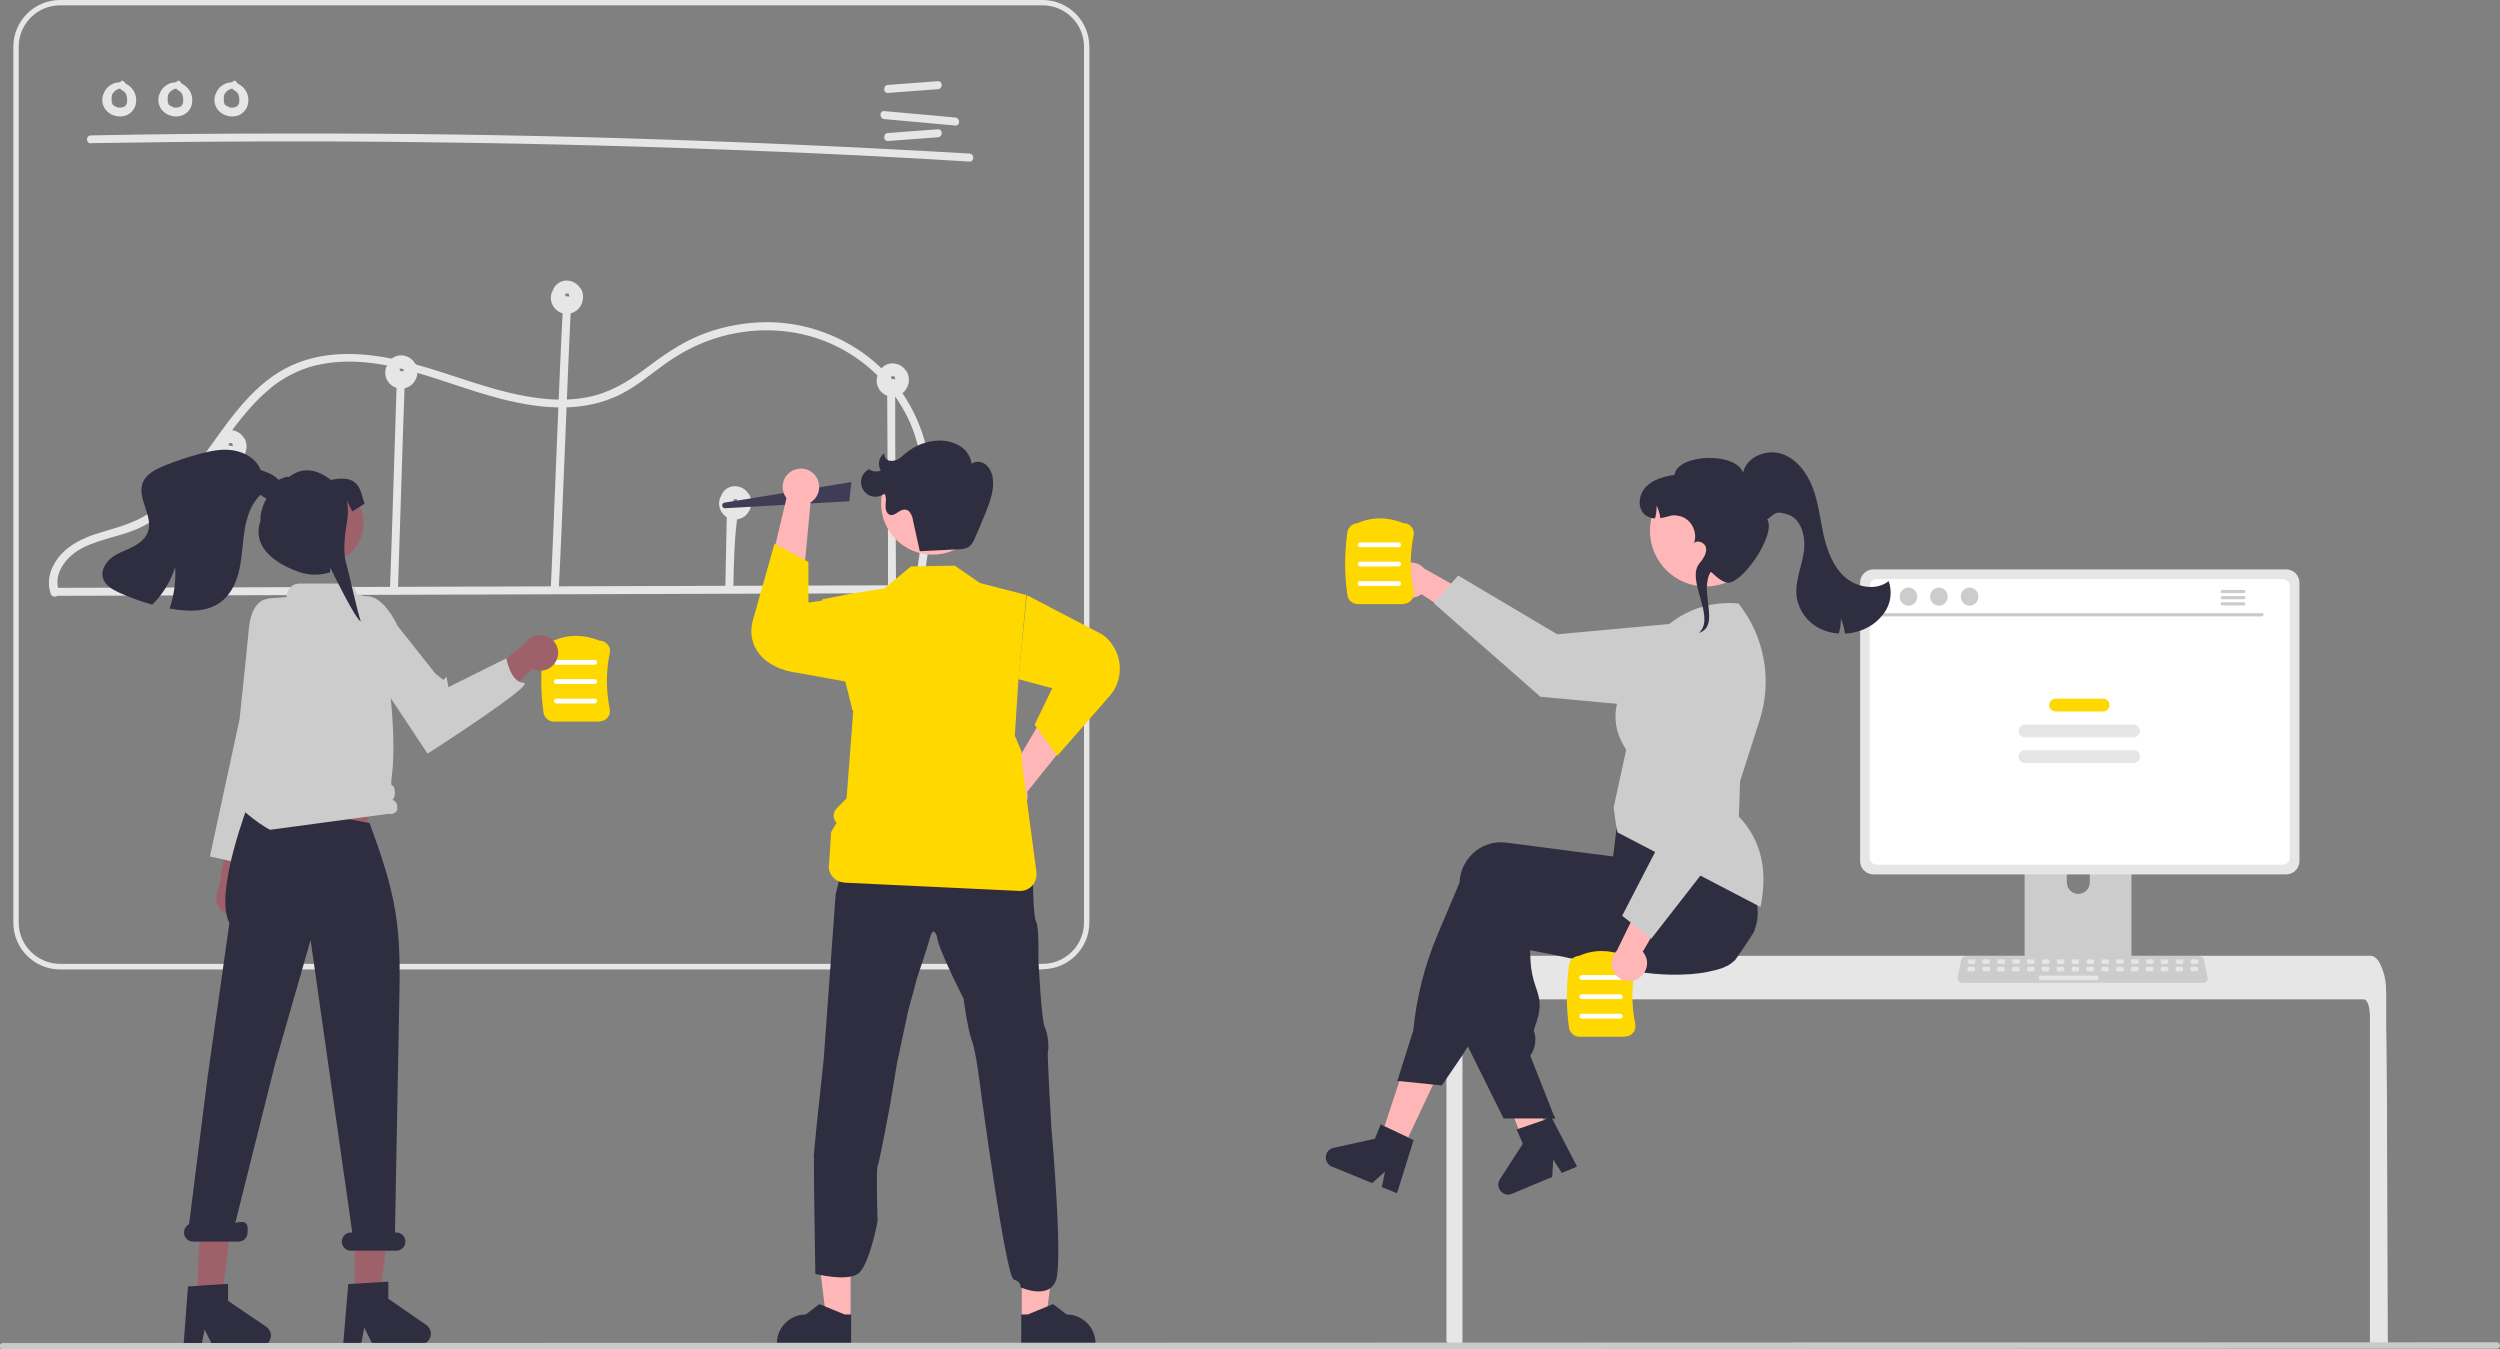 <?xml version="1.0" encoding="UTF-8"?>
<svg xmlns="http://www.w3.org/2000/svg" id="Layer_1" version="1.1" viewBox="0 0 936.1 505.3">
  <rect x="0" y="0" width="936.1" height="505.3" fill="#808080" stroke="none"/>
  <defs>
    <style>
      .st0 {
        fill: #ffd800;
      }

      .st1 {
        fill: #2f2e41;
      }

      .st2 {
        fill: #e6e6e6;
      }

      .st3 {
        fill: #ffb6b6;
      }

      .st4 {
        fill: #3f3d56;
      }

      .st5 {
        fill: #ccc;
      }

      .st6 {
        fill: #9e616a;
      }

      .st7 {
        fill: #fff;
      }

      .st8 {
        fill: #cacaca;
      }
    </style>
  </defs>
  <path class="st2" d="M34,53.6c42.8-.7,85.7-.9,128.5-.3,42.8.5,85.7,1.7,128.5,3.5,24,1,48,2.2,72,3.7,1.9.1,1.9-2.9,0-3-42.8-2.5-85.6-4.4-128.4-5.7-42.8-1.3-85.7-1.9-128.5-1.8-24,0-48.1.2-72.1.7-1.9,0-1.9,3,0,3h0Z"></path>
  <path class="st2" d="M332.5,34.8l18.7-1.4c1.9-.1,1.9-3.1,0-3l-18.7,1.4c-1.9.1-1.9,3.1,0,3Z"></path>
  <path class="st2" d="M332.5,52.8l18.7-1.4c1.9-.1,1.9-3.1,0-3l-18.7,1.4c-1.9.1-1.9,3.1,0,3Z"></path>
  <path class="st2" d="M331.1,44.6l26.6,2.4c1.9.2,1.9-2.8,0-3l-26.6-2.4c-1.9-.2-1.9,2.8,0,3Z"></path>
  <path class="st2" d="M45,30.8c-2.7,0-5.1,1.6-6.1,4-1.2,2.4-.6,5.3,1.4,7.1,1.9,1.6,4.4,2.1,6.7,1.4,2.4-.8,4-3.1,4-5.6.1-2.8-1.6-5.4-4.2-6.5-.8-.2-1.6.3-1.8,1-.2.8.3,1.6,1,1.8.3.1-.2-.1,0,0,.1,0,.2.1.3.2,0,0,.2.1.2.2.3.2-.1-.1,0,0,.2.1.3.3.5.4,0,0,.3.2,0,.1-.1,0,0,0,0,0,0,0,0,.1.1.2.1.2.2.4.3.6,0,0,0,0,0,.1,0,0,.1.1,0,0,0,0,0,0,0,0,0,0,0,.1,0,.2,0,.2.1.4.2.6,0,0,0,.2,0,.3,0,.3,0-.2,0,0,0,.2,0,.4,0,.6,0,0,0,.2,0,.3,0,0,0,0,0,.1,0,.2,0,0,0-.1,0,.2-.1.4-.1.6,0,0,0,.2,0,.3-.1.3,0-.2,0,0,0,.2-.2.4-.3.5,0,0-.2.2,0,.1.2-.1,0,0-.1.1,0,0-.1.1-.2.2,0,0,0,0-.1.1,0,0,.3-.2.1,0-.2.1-.3.2-.5.3,0,0-.3.1-.3.1,0,0,.3-.1,0,0,0,0,0,0-.1,0-.2,0-.4.1-.6.2,0,0,0,0-.1,0-.2,0,.1,0,.2,0-.1,0-.2,0-.3,0-.2,0-.4,0-.6,0,0,0,0,0-.1,0-.1,0-.2,0,0,0,.1,0,.1,0,0,0,0,0,0,0-.1,0-.2,0-.4,0-.6-.2-.1,0-.2,0-.3-.1,0,0,0,0-.1,0,0,0,.3.1.1,0-.2-.1-.4-.2-.6-.3,0,0-.2-.1-.3-.2,0,0,0,0-.1,0,0,0,.2.2.1,0-.2-.1-.3-.3-.5-.4,0,0,0,0,0-.1h0c0-.1,0-.1,0,0,0,0,0,.1,0,0,0,0,0,0,0-.1-.1-.2-.2-.4-.3-.6,0,0,.1.4,0,0,0,0,0-.1,0-.2,0-.1,0-.2,0-.3,0-.1,0-.2,0-.3,0-.2,0,.1,0,.1,0,0,0-.2,0-.2,0-.2,0-.5,0-.7,0-.2,0,.1,0,.1,0,0,0-.1,0-.2,0-.1,0-.2,0-.4,0-.1,0-.3.1-.4,0,0,0-.1,0-.2,0-.2-.1.2,0,0,.1-.2.2-.5.4-.7,0,0,.3-.4.1-.2-.1.2.1-.1.2-.2.2-.2.4-.4.6-.6.1-.1,0,0,0,0,0,0,.1,0,.2-.1.1,0,.2-.1.3-.2.1,0,.3-.1.4-.2.1,0-.1,0-.1,0,0,0,.1,0,.2,0,.1,0,.6-.3.7-.2,0,0-.4,0,0,0,0,0,.1,0,.2,0,.1,0,.3,0,.4,0,.8,0,1.5-.7,1.5-1.5,0-.8-.7-1.5-1.5-1.5h0Z"></path>
  <path class="st2" d="M66,30.8c-2.7,0-5.1,1.6-6.1,4-1.2,2.4-.6,5.3,1.4,7.1,1.9,1.6,4.4,2.1,6.7,1.4,2.4-.8,4-3.1,4-5.6.1-2.8-1.6-5.4-4.2-6.5-.8-.2-1.6.3-1.8,1-.2.8.3,1.6,1,1.8.3.1-.2-.1,0,0,.1,0,.2.1.3.2,0,0,.2.1.2.2.3.2-.1-.1,0,0,.2.1.3.3.5.4,0,0,.3.2,0,.1-.1,0,0,0,0,0,0,0,0,.1.1.2.1.2.2.4.3.6,0,0,0,0,0,.1,0,0,.1.1,0,0,0,0,0,0,0,0,0,0,0,.1,0,.2,0,.2.1.4.2.6,0,0,0,.2,0,.3,0,.3,0-.2,0,0,0,.2,0,.4,0,.6,0,0,0,.2,0,.3,0,0,0,0,0,.1,0,.2,0,0,0-.1,0,.2-.1.4-.1.6,0,0,0,.2,0,.3-.1.3,0-.2,0,0,0,.2-.2.4-.3.5,0,0-.2.2,0,.1.2-.1,0,0-.1.1,0,0-.1.1-.2.2,0,0,0,0-.1.1,0,0,.3-.2.1,0-.2.1-.3.2-.5.3,0,0-.3.1-.3.1,0,0,.3-.1,0,0,0,0,0,0-.1,0-.2,0-.4.1-.6.2,0,0,0,0-.1,0-.2,0,.1,0,.2,0-.1,0-.2,0-.3,0-.2,0-.4,0-.6,0,0,0,0,0-.1,0-.1,0-.2,0,0,0,.1,0,.1,0,0,0,0,0,0,0-.1,0-.2,0-.4,0-.6-.2-.1,0-.2,0-.3-.1,0,0,0,0-.1,0,0,0,.3.1.1,0-.2-.1-.4-.2-.6-.3,0,0-.2-.1-.3-.2,0,0,0,0-.1,0,0,0,.2.2.1,0-.2-.1-.3-.3-.5-.4,0,0,0,0,0-.1h0c0-.1,0-.1,0,0,0,0,0,.1,0,0,0,0,0,0,0-.1-.1-.2-.2-.4-.3-.6,0,0,.1.4,0,0,0,0,0-.1,0-.2,0-.1,0-.2,0-.3,0-.1,0-.2,0-.3,0-.2,0,.1,0,.1,0,0,0-.2,0-.2,0-.2,0-.5,0-.7,0-.2,0,.1,0,.1,0,0,0-.1,0-.2,0-.1,0-.2,0-.4,0-.1,0-.3.1-.4,0,0,0-.1,0-.2,0-.2-.1.2,0,0,.1-.2.2-.5.4-.7,0,0,.3-.4.1-.2-.1.2.1-.1.2-.2.2-.2.4-.4.6-.6.1-.1,0,0,0,0,0,0,.1,0,.2-.1.1,0,.2-.1.3-.2.1,0,.3-.1.4-.2.1,0-.1,0-.1,0,0,0,.1,0,.2,0,.1,0,.6-.3.7-.2,0,0-.4,0,0,0,0,0,.1,0,.2,0,.1,0,.3,0,.4,0,.8,0,1.5-.7,1.5-1.5,0-.8-.7-1.5-1.5-1.5h0Z"></path>
  <path class="st2" d="M87,30.8c-2.7,0-5.1,1.6-6.1,4-1.2,2.4-.6,5.3,1.4,7.1,1.9,1.6,4.4,2.1,6.7,1.4,2.4-.8,4-3.1,4-5.6.1-2.8-1.6-5.4-4.2-6.5-.8-.2-1.6.3-1.8,1-.2.8.3,1.6,1,1.8.3.1-.2-.1,0,0,.1,0,.2.1.3.2,0,0,.2.1.2.2.3.2-.1-.1,0,0,.2.1.3.3.5.4,0,0,.3.2,0,.1-.1,0,0,0,0,0,0,0,0,.1.1.2.1.2.2.4.3.6,0,0,0,0,0,.1,0,0,.1.1,0,0,0,0,0,0,0,0,0,0,0,.1,0,.2,0,.2.1.4.2.6,0,0,0,.2,0,.3,0,.3,0-.2,0,0,0,.2,0,.4,0,.6,0,0,0,.2,0,.3,0,0,0,0,0,.1,0,.2,0,0,0-.1,0,.2-.1.4-.1.6,0,0,0,.2,0,.3-.1.3,0-.2,0,0,0,.2-.2.4-.3.5,0,0-.2.2,0,.1.2-.1,0,0-.1.1,0,0-.1.1-.2.2,0,0,0,0-.1.1,0,0,.3-.2.1,0-.2.1-.3.2-.5.3,0,0-.3.1-.3.1,0,0,.3-.1,0,0,0,0,0,0-.1,0-.2,0-.4.1-.6.2,0,0,0,0-.1,0-.2,0,.1,0,.2,0-.1,0-.2,0-.3,0-.2,0-.4,0-.6,0,0,0,0,0-.1,0-.1,0-.2,0,0,0,.1,0,.1,0,0,0,0,0,0,0-.1,0-.2,0-.4,0-.6-.2-.1,0-.2,0-.3-.1,0,0,0,0-.1,0,0,0,.3.1.1,0-.2-.1-.4-.2-.6-.3,0,0-.2-.1-.3-.2,0,0,0,0-.1,0,0,0,.2.2.1,0-.2-.1-.3-.3-.5-.4,0,0,0,0,0-.1h0c0-.1,0-.1,0,0,0,0,0,.1,0,0,0,0,0,0,0-.1-.1-.2-.2-.4-.3-.6,0,0,.1.4,0,0,0,0,0-.1,0-.2,0-.1,0-.2,0-.3,0-.1,0-.2,0-.3,0-.2,0,.1,0,.1,0,0,0-.2,0-.2,0-.2,0-.5,0-.7,0-.2,0,.1,0,.1,0,0,0-.1,0-.2,0-.1,0-.2,0-.4,0-.1,0-.3.1-.4,0,0,0-.1,0-.2,0-.2-.1.2,0,0,.1-.2.2-.5.4-.7,0,0,.3-.4.1-.2-.1.2.1-.1.2-.2.2-.2.4-.4.6-.6.1-.1,0,0,0,0,0,0,.1,0,.2-.1.1,0,.2-.1.3-.2.1,0,.3-.1.4-.2.1,0-.1,0-.1,0,0,0,.1,0,.2,0,.1,0,.6-.3.7-.2,0,0-.4,0,0,0,0,0,.1,0,.2,0,.1,0,.3,0,.4,0,.8,0,1.5-.7,1.5-1.5,0-.8-.7-1.5-1.5-1.5h0Z"></path>
  <path class="st2" d="M390.4,363H22.5c-9.7,0-17.5-7.9-17.5-17.5V17.5C5,7.9,12.8,0,22.5,0h367.9c9.7,0,17.5,7.9,17.5,17.5v327.9c0,9.7-7.9,17.5-17.5,17.5ZM22.5,2c-8.6,0-15.5,7-15.5,15.5v327.9c0,8.6,7,15.5,15.5,15.5h367.9c8.6,0,15.5-7,15.5-15.5V17.5c0-8.6-7-15.5-15.5-15.5H22.5Z"></path>
  <path class="st2" d="M21.9,223.1l129.4-.4,128.7-.4,72.6-.2c.8,0,1.5-.7,1.4-1.6,0-.8-.7-1.4-1.4-1.4l-129.4.4-128.7.4-72.6.2c-.8,0-1.5.7-1.4,1.6,0,.8.7,1.4,1.4,1.4Z"></path>
  <path class="st2" d="M87.2,220.7l.8-47.2c0-1.9-3-1.9-3,0l-.8,47.2c0,1.9,3,1.9,3,0Z"></path>
  <path class="st2" d="M149,221.2l1.9-59.4.6-17c0-1.9-2.9-1.9-3,0l-1.9,59.4-.6,17c0,1.9,2.9,1.9,3,0Z"></path>
  <path class="st2" d="M210.7,116.7c-1.2,21-3.4,83.1-4.5,104.1-.1,1.9,2.9,1.9,3,0,1.2-21,3.4-83.1,4.5-104.1.1-1.9-2.9-1.9-3,0Z"></path>
  <path class="st2" d="M272,199.7l-.4,20.2c0,1.9,3,1.9,3,0,.4-23.9,1.5-23.1,1.7-29.8,0-1.9-3-1.9-3,0,0,0-.9-14.3-1.3,9.6Z"></path>
  <path class="st2" d="M332.2,146.6l.3,56.7v16.2c.1.8.8,1.5,1.6,1.4.8,0,1.4-.7,1.4-1.4l-.3-56.7v-16.2c-.1-.8-.8-1.5-1.6-1.4-.8,0-1.4.7-1.4,1.4Z"></path>
  <path class="st2" d="M22.1,221.4c-2.5-6.8,3.1-13.4,8.9-16.3,6.9-3.5,14.8-4.3,21.8-7.7,10.4-5.1,17.9-14.2,24.7-23.3,6.9-9.4,13.3-19.5,22.1-27.3,4.6-4.2,10.1-7.4,16.1-9.3,7.5-2.3,15.5-2.5,23.2-1.6,16,1.9,30.9,8.6,46.3,12.8,14.6,4,30.6,6.2,44.9,0,7.3-3.1,13.2-8.4,19.6-12.9,6.2-4.4,13.1-7.8,20.4-9.8,14.4-4,30-2.9,43.4,3.8,12.3,6.1,22,16.4,27.5,29,6.3,15.1,5.5,32.1,3.4,48-.5,4.1-1.2,8.2-1.8,12.3-.3,1.9,2.6,2.7,2.9.8,2.6-16.4,5.1-33.4,1.9-49.9-2.8-14.4-10.7-27.4-22.3-36.4-11.7-9-26.2-13.6-40.9-12.9-7.7.4-15.3,2-22.5,5-7.4,3.1-13.7,7.6-20.1,12.4-6.6,4.9-13.3,9-21.5,10.6-7.9,1.6-16.1,1-24-.5-16.2-3-31.4-10-47.5-13.5-14.9-3.3-31-3.6-44.4,4.8-10.3,6.5-17.5,16.5-24.5,26.3-6.9,9.6-13.9,19.9-24,26.5-6.2,4-13.1,5.5-20,7.7-6.9,2.3-13.5,6.1-16.4,13.2-1.2,2.9-1.3,6.2-.3,9.2.7,1.8,3.6,1,2.9-.8h0Z"></path>
  <polygon class="st2" points="86.2 166.9 86.2 166.9 86.2 166.9 86.2 166.9"></polygon>
  <path class="st2" d="M91.4,164.1c-1.4-2.5-4.5-3.7-7.2-2.7-1.3.5-2.4,1.5-3,2.8,0,.1,0,.3-.1.4,0,.1-.1.2-.2.3-1.5,2.9-.3,6.5,2.7,8,2.2,1.1,4.8.7,6.6-.9,2.2-2,2.8-5.3,1.3-8ZM87.6,166.7c0,0,0,.1,0,0ZM87.2,165.8s0,0,0,0ZM85.6,166.5s0,0,0,0ZM85.9,166.8c0,0,0,0,0,0ZM86.1,166.9h0s0,0,0,0h0s0,0,0,0h0s0,0,0,0c0,0,0,0,0,0,.2,0,0,0,0,0h0c0,0-.1,0-.2,0,0,0,0,0,0,0,0,0-.3-.3,0,0,0,0-.1-.1-.2-.2,0,0,0,0,0-.1,0,0,0-.1-.1-.2h0c0,0,0,0,0,0,0,0,0,0,0,0,0,0,0-.1,0-.2h0c0,0,0-.1.1-.2-.2.3,0,0,.1,0,0,0,0,0,0,0,0,0,0,0,0,0,0,0,.1,0,.2-.1,0,0,.4-.1,0,0,0,0,.1,0,.2,0,0,0,.1,0,.2,0,0,0,.1,0,.1,0,0,0,0,0,0,0,0,0,.2,0,.3,0,0,0,0,0,0,0,0,0,.1,0,.2.1-.3-.2,0,0,0,0s0,0,0,.1c0,0,0,0,0,.1,0,0,0,.2.1.3h0s0,0,0,0c0,.1,0,.3.1.4,0,0,0,0,0,0,0,0,0,.2,0,.2h0c-.5-.2-1-.2-1.5,0h0Z"></path>
  <path class="st2" d="M86.2,166.9s0,0,0,0h0Z"></path>
  <path class="st2" d="M86.2,166.9h0s0,0,0,0Z"></path>
  <path class="st2" d="M86.2,166.9h0s0,0,0,0Z"></path>
  <polygon class="st2" points="86.2 166.9 86.2 166.9 86.2 166.9 86.2 166.9"></polygon>
  <polygon class="st2" points="150.2 138.9 150.2 138.9 150.2 138.9 150.2 138.9"></polygon>
  <path class="st2" d="M155.4,136.1c-1.4-2.5-4.5-3.7-7.2-2.7-1.3.5-2.4,1.5-3,2.8,0,.1,0,.3-.1.4,0,.1-.1.2-.2.3-1.5,2.9-.3,6.5,2.7,8,2.2,1.1,4.8.7,6.6-.9,2.2-2,2.8-5.3,1.3-8ZM151.6,138.7c0,0,0,.1,0,0ZM151.2,137.8s0,0,0,0ZM149.6,138.5s0,0,0,0ZM149.9,138.8c0,0,0,0,0,0ZM150.1,138.9h0s0,0,0,0h0s0,0,0,0h0s0,0,0,0c0,0,0,0,0,0,.2,0,0,0,0,0h0c0,0-.1,0-.2,0,0,0,0,0,0,0,0,0-.3-.3,0,0,0,0-.1-.1-.2-.2,0,0,0,0,0-.1,0,0,0-.1-.1-.2h0c0,0,0,0,0,0,0,0,0,0,0,0,0,0,0-.1,0-.2h0c0,0,0-.1.1-.2-.2.3,0,0,.1,0,0,0,0,0,0,0,0,0,0,0,0,0,0,0,.1,0,.2-.1,0,0,.4-.1,0,0,0,0,.1,0,.2,0,0,0,.1,0,.2,0,0,0,.1,0,.1,0,0,0,0,0,0,0,0,0,.2,0,.3,0,0,0,0,0,0,0,0,0,.1,0,.2.1-.3-.2,0,0,0,0s0,0,0,.1c0,0,0,0,0,.1,0,0,0,.2.1.3h0s0,0,0,0c0,.1,0,.3.1.4,0,0,0,0,0,0,0,0,0,.2,0,.2h0c-.5-.2-1-.2-1.5,0h0Z"></path>
  <path class="st2" d="M150.2,138.9h0s0,0,0,0Z"></path>
  <polygon class="st2" points="150.2 138.9 150.2 138.9 150.2 138.9 150.2 138.9"></polygon>
  <path class="st2" d="M150.2,138.9s0,0,0,0h0Z"></path>
  <path class="st2" d="M150.2,138.9h0s0,0,0,0Z"></path>
  <polygon class="st2" points="212.2 152.9 212.2 152.9 212.2 152.9 212.2 152.9"></polygon>
  <path class="st2" d="M217.4,108.1c-1.4-2.5-4.5-3.7-7.2-2.7-1.3.5-2.4,1.5-3,2.8,0,.1,0,.3-.1.4,0,.1-.1.2-.2.3-1.5,2.9-.3,6.5,2.7,8,2.2,1.1,4.8.7,6.6-.9,2.2-2,2.8-5.3,1.3-8ZM213.6,110.7c0,0,0,.1,0,0ZM213.2,109.8s0,0,0,0ZM211.6,110.5s0,0,0,0ZM211.9,110.8c0,0,0,0,0,0ZM212.1,110.9h0s0,0,0,0h0s0,0,0,0h0s0,0,0,0c0,0,0,0,0,0,.2,0,0,0,0,0h0c0,0-.1,0-.2,0,0,0,0,0,0,0,0,0-.3-.3,0,0,0,0-.1-.1-.2-.2,0,0,0,0,0-.1,0,0,0-.1-.1-.2h0c0,0,0,0,0,0,0,0,0,0,0,0,0,0,0-.1,0-.2h0c0,0,0-.1.1-.2-.2.3,0,0,.1,0,0,0,0,0,0,0,0,0,0,0,0,0,0,0,.1,0,.2-.1,0,0,.4-.1,0,0,0,0,.1,0,.2,0,0,0,.1,0,.2,0,0,0,.1,0,.1,0,0,0,0,0,0,0,0,0,.2,0,.3,0,0,0,0,0,0,0,0,0,.1,0,.2.1-.3-.2,0,0,0,0s0,0,0,.1c0,0,0,0,0,.1,0,0,0,.2.1.3h0s0,0,0,0c0,.1,0,.3.1.4,0,0,0,0,0,0,0,0,0,.2,0,.2h0c-.5-.2-1-.2-1.5,0h0Z"></path>
  <polygon class="st2" points="212.2 152.9 212.2 152.9 212.2 152.9 212.2 152.9"></polygon>
  <path class="st2" d="M212.2,152.9h0s0,0,0,0Z"></path>
  <path class="st2" d="M212.2,152.9h0s0,0,0,0Z"></path>
  <path class="st2" d="M212.2,152.9s0,0,0,0h0Z"></path>
  <path class="st2" d="M280.4,185.1c-1.4-2.5-4.5-3.7-7.2-2.7-1.3.5-2.4,1.5-3,2.8,0,.1,0,.3-.1.4,0,.1-.1.2-.2.3-1.5,2.9-.3,6.5,2.7,8,2.2,1.1,4.8.7,6.6-.9,2.2-2,2.8-5.3,1.3-8ZM276.6,187.7c0,0,0,.1,0,0ZM276.2,186.8s0,0,0,0ZM274.6,187.5s0,0,0,0ZM274.9,187.8c0,0,0,0,0,0ZM275.1,187.9h0s0,0,0,0h0s0,0,0,0h0s0,0,0,0c0,0,0,0,0,0,.2,0,0,0,0,0h0c0,0-.1,0-.2,0,0,0,0,0,0,0,0,0-.3-.3,0,0,0,0-.1-.1-.2-.2,0,0,0,0,0-.1,0,0,0-.1-.1-.2h0c0,0,0,0,0,0,0,0,0,0,0,0,0,0,0-.1,0-.2h0c0,0,0-.1.1-.2-.2.3,0,0,.1,0,0,0,0,0,0,0,0,0,0,0,0,0,0,0,.1,0,.2-.1,0,0,.4-.1,0,0,0,0,.1,0,.2,0,0,0,.1,0,.2,0,0,0,.1,0,.1,0,0,0,0,0,0,0,0,0,.2,0,.3,0,0,0,0,0,0,0,0,0,.1,0,.2.1-.3-.2,0,0,0,0s0,0,0,.1c0,0,0,0,0,.1,0,0,0,.2.1.3h0s0,0,0,0c0,.1,0,.3.1.4,0,0,0,0,0,0,0,0,0,.2,0,.2h0c-.5-.2-1-.2-1.5,0h0Z"></path>
  <polygon class="st2" points="275.2 121.9 275.2 121.9 275.2 121.9 275.2 121.9"></polygon>
  <path class="st2" d="M275.2,121.9h0s0,0,0,0Z"></path>
  <path class="st2" d="M275.2,121.9h0s0,0,0,0Z"></path>
  <path class="st2" d="M275.2,121.9s0,0,0,0h0Z"></path>
  <polygon class="st2" points="275.2 121.9 275.2 121.9 275.2 121.9 275.2 121.9"></polygon>
  <path class="st2" d="M334.2,141.9h0s0,0,0,0Z"></path>
  <path class="st2" d="M339.4,139.1c-1.4-2.5-4.5-3.7-7.2-2.7-1.3.5-2.4,1.5-3,2.8,0,.1,0,.3-.1.4,0,.1-.1.2-.2.3-1.5,2.9-.3,6.5,2.7,8,2.2,1.1,4.8.7,6.6-.9,2.2-2,2.8-5.3,1.3-8ZM335.6,141.7c0,0,0,.1,0,0ZM335.2,140.8s0,0,0,0ZM333.6,141.5s0,0,0,0ZM333.9,141.8c0,0,0,0,0,0ZM334.1,141.9h0s0,0,0,0h0s0,0,0,0h0s0,0,0,0c0,0,0,0,0,0,.2,0,0,0,0,0h0c0,0-.1,0-.2,0,0,0,0,0,0,0,0,0-.3-.3,0,0,0,0-.1-.1-.2-.2,0,0,0,0,0-.1,0,0,0-.1-.1-.2h0c0,0,0,0,0,0,0,0,0,0,0,0,0,0,0-.1,0-.2h0c0,0,0-.1.1-.2-.2.3,0,0,.1,0,0,0,0,0,0,0,0,0,0,0,0,0,0,0,.1,0,.2-.1,0,0,.4-.1,0,0,0,0,.1,0,.2,0,0,0,.1,0,.2,0,0,0,.1,0,.1,0,0,0,0,0,0,0,0,0,.2,0,.3,0,0,0,0,0,0,0,0,0,.1,0,.2.1-.3-.2,0,0,0,0s0,0,0,.1c0,0,0,0,0,.1,0,0,0,.2.1.3h0s0,0,0,0c0,.1,0,.3.1.4,0,0,0,0,0,0,0,0,0,.2,0,.2h0c-.5-.2-1-.2-1.5,0h0Z"></path>
  <polygon class="st2" points="334.2 141.9 334.2 141.9 334.2 141.9 334.2 141.9"></polygon>
  <polygon class="st2" points="334.2 141.9 334.2 141.9 334.2 141.9 334.2 141.9"></polygon>
  <path class="st2" d="M334.2,141.9s0,0,0,0h0Z"></path>
  <path class="st2" d="M334.2,141.9h0s0,0,0,0Z"></path>
  <path class="st4" d="M318,187.7l-46.5,2.6c-.6,0-1-.4-1.1-1,0-.5.3-1,.9-1.1l47.5-7.7-.8,7.2Z"></path>
  <path class="st3" d="M377.1,291.2l17.5-29.5,13,6.1s-22.3,27.9-23,28.7c.8,3.7-1.5,7.4-5.2,8.2-3.7.8-7.4-1.5-8.2-5.2-.8-3.7,1.5-7.4,5.2-8.2.2,0,.5,0,.7-.1h0Z"></path>
  <path class="st0" d="M384.4,222.8l28.4,14.8c7,5.1,8.6,14.9,3.6,21.9-.3.4-.6.8-.9,1.1l-19.6,22.4-8.5-11.6,6.6-13.7-12.7-3.4,3.2-31.7Z"></path>
  <path class="st3" d="M303.5,188.2l-3.2,34.1h-14.3s8.2-34.7,8.5-35.8c-2.3-3-1.8-7.3,1.2-9.6s7.3-1.8,9.6,1.2,1.8,7.3-1.2,9.6c-.2.2-.4.3-.6.4h0Z"></path>
  <path class="st0" d="M332,258l-33-6c-13.9-1.7-19.6-10.8-17.1-19.7l8.1-28.7,12.7,6.8v15.2s17.7-2.4,17.7-2.4l11.7,34.8Z"></path>
  <polygon class="st3" points="318.5 494 309.4 494 305.1 459 318.5 459 318.5 494"></polygon>
  <path class="st1" d="M318.8,503.4h-27.9v-.4c0-6,4.9-10.8,10.8-10.8h0l5.1-3.9,9.5,3.9h2.4s0,11.2,0,11.2Z"></path>
  <polygon class="st3" points="382.6 494 391.7 494 396 459 382.6 459 382.6 494"></polygon>
  <path class="st1" d="M382.3,503.4h27.9v-.4c0-6-4.9-10.8-10.8-10.8h0l-5.1-3.9-9.5,3.9h-2.4s0,11.2,0,11.2Z"></path>
  <path class="st1" d="M304.7,433.3c.1-2,1.2-13,1.2-13l2.5-23.4,4.5-62,4-16.3,19.8,7.7,16.1-7.7,19.1,6.1,14.9,5.6s0,2.4.1,5.3c.2,3.8.4,8.4,1.1,9.6,1.1,2.1.8,13.6.8,13.6,0,0,1.1,23.3,2.4,25.8s1.6,7.9,1.2,8.9,1.3,29,1.3,29c0,0,4.4,49.4,1.7,56.9s-13.3,2.6-13.3,2.6c0,0,.5-2-2.5-2.9s-12.4-71-12.4-71c0,0-1.7-14.4-3.3-18.5s-3.1-15.7-3.1-15.7c0,0-9.8-19.1-10-23.4,0,0-1.3-4-2.5.4s-4.8,14.9-4.8,14.9l-3.5,12.9-4.1,19.3-2.7,16.2s-4,21.5-4.6,22.5,0,20.6,0,20.6c0,0-3.1,16.8-7.4,19.7s-15.9,0-15.9,0c0,0-.7-41.6-.5-43.5Z"></path>
  <path class="st0" d="M319.5,266.1l-2.5,32.8-3.8,3.9c-1.4,1.5-1.4,3.8,0,5.2,0,0,0,0,.1,0h0l-2.1,3.6-.7,11.3c-.8,3.3,1.2,6.6,4.5,7.4.4,0,.8.1,1.1.2l65.6,3.1c3.4.2,6.3-2.5,6.4-5.9,0-.4,0-.7,0-1.1l-5.6-42v-3.1l-2.5-6.1,1.3-20.3,3-32.3-17.4-4.5-9.4-6.5-16.4.3-9.9,8.2-13.2,2.1-10,2-1.3,2.8,2.5-.6,9.2,36,.8,3.4Z"></path>
  <circle class="st3" cx="349.2" cy="188.4" r="19.3"></circle>
  <path class="st1" d="M344.5,206.4l13.9-.7c1.8,0,3.7-.2,5-1.5.7-.8,1.2-1.6,1.6-2.6,1.3-3,2.6-6,3.8-9,1.7-4.2,3.4-8.5,3-13-.1-2-1-4-2.4-5.4-1.5-1.4-3.8-1.7-5.6-.6-.4-2.9-2.2-5.4-4.7-6.8-2.5-1.4-5.4-2-8.3-1.8-4.2.3-8.1,1.8-11.4,4.5-.9.8-1.9,1.6-2.9,2.3-1,.7-2.3.9-3.5.7-1.2-.3-2-1.5-1.9-2.8-2,1.5-2.6,4.3-1.3,6.5-1.5.6-3.2.4-4.4-.5-2.7,1.3-3.8,4.6-2.4,7.3,1.3,2.7,4.6,3.8,7.3,2.4.3-.2.6-.3.9-.5.8,1.2.5,2.8.4,4.2s.3,3.3,1.7,3.7c1.9.5,3.4-2,5.4-2,1,0,1.9.6,2.3,1.5.5.9.8,1.8.9,2.7l2.5,11.3"></path>
  <path class="st2" d="M887.3,379.6c0-3-1-5.4-2.2-5.4h-335.3c-1.2,0-2.2,2.4-2.2,5.4v122.8c0,.6-.4,1.1-1,1.1-.9,0-1.8.2-2.7.2,0,0,0,0,0,0-.5,0-1,0-1.5.1h0c-.3-.5-.5-.9-.7-1.4,0-.2-.1-.3-.1-.5v-129.4c0-.8,0-1.7,0-2.5,0-1.1.2-2.2.4-3.4.9-5.2,3.1-8.7,5.5-8.7h340.1c.4,0,.7,0,1,.2.5.2.9.5,1.3.9.5.5.9,1.1,1.2,1.7,1.4,2.8,2.2,5.8,2.3,8.9,0,0,0,0,0,.1,0,.9.1,1.8.1,2.7v11.9c0,0,.1,7.1.1,7.1l.2,22.3v7.9c0,0,.3,81.4.3,81.4h0c0,.6-.5,1.1-1.1,1.1h-4.5c-.6,0-1.1-.5-1.1-1.1h0s0-123.6,0-123.6Z"></path>
  <path class="st5" d="M796.1,302.3h-36.1c-1.1,0-1.9.9-1.9,1.9v57.1h40v-57.1c0-1.1-.9-1.9-1.9-1.9h0ZM778.2,334.7c-2.4,0-4.3-1.9-4.3-4.3v-6.6c0-2.4,1.9-4.3,4.3-4.3s4.3,1.9,4.3,4.3v6.6c0,2.4-1.9,4.3-4.3,4.3Z"></path>
  <path class="st4" d="M758,359.5v5.5c0,.6.5,1.1,1.1,1.1h38.1c.6,0,1.1-.5,1.1-1.1v-5.5h-40.2Z"></path>
  <path class="st2" d="M856,213.2h-154.5c-2.8,0-5,2.2-5,5v104.2c0,2.8,2.2,5,5,5h154.5c2.8,0,5-2.2,5-5v-104.2c0-2.8-2.2-5-5-5Z"></path>
  <path class="st7" d="M854.7,216.8h-151.9c-1.5,0-2.7,1.2-2.7,2.7v101.6c0,1.5,1.2,2.7,2.7,2.7h151.9c1.5,0,2.7-1.2,2.7-2.7v-101.6c0-1.5-1.2-2.7-2.7-2.7Z"></path>
  <path class="st5" d="M825.1,368h-90.4c-.9,0-1.7-.7-1.7-1.7s0-.2,0-.3l1.4-6.7c.2-.8.8-1.3,1.6-1.3h87.6c.8,0,1.5.6,1.6,1.3l1.4,6.7c.2.9-.4,1.8-1.3,2-.1,0-.2,0-.3,0h0Z"></path>
  <rect class="st2" x="736.8" y="359.2" width="2.8" height="1.7" rx=".5" ry=".5"></rect>
  <rect class="st2" x="742.3" y="359.2" width="2.8" height="1.7" rx=".5" ry=".5"></rect>
  <rect class="st2" x="747.9" y="359.2" width="2.8" height="1.7" rx=".5" ry=".5"></rect>
  <rect class="st2" x="753.5" y="359.2" width="2.8" height="1.7" rx=".5" ry=".5"></rect>
  <rect class="st2" x="759" y="359.2" width="2.8" height="1.7" rx=".5" ry=".5"></rect>
  <rect class="st2" x="764.6" y="359.2" width="2.8" height="1.7" rx=".5" ry=".5"></rect>
  <rect class="st2" x="770.2" y="359.2" width="2.8" height="1.7" rx=".5" ry=".5"></rect>
  <rect class="st2" x="775.7" y="359.2" width="2.8" height="1.7" rx=".5" ry=".5"></rect>
  <rect class="st2" x="781.3" y="359.2" width="2.8" height="1.7" rx=".5" ry=".5"></rect>
  <rect class="st2" x="786.9" y="359.2" width="2.8" height="1.7" rx=".5" ry=".5"></rect>
  <rect class="st2" x="792.4" y="359.2" width="2.8" height="1.7" rx=".5" ry=".5"></rect>
  <rect class="st2" x="798" y="359.2" width="2.8" height="1.7" rx=".5" ry=".5"></rect>
  <rect class="st2" x="803.6" y="359.2" width="2.8" height="1.7" rx=".5" ry=".5"></rect>
  <rect class="st2" x="809.1" y="359.2" width="2.8" height="1.7" rx=".5" ry=".5"></rect>
  <rect class="st2" x="814.7" y="359.2" width="2.8" height="1.7" rx=".5" ry=".5"></rect>
  <rect class="st2" x="820.3" y="359.2" width="2.8" height="1.7" rx=".5" ry=".5"></rect>
  <rect class="st2" x="736.7" y="362" width="2.8" height="1.7" rx=".5" ry=".5"></rect>
  <rect class="st2" x="742.3" y="362" width="2.8" height="1.7" rx=".5" ry=".5"></rect>
  <rect class="st2" x="747.8" y="362" width="2.8" height="1.7" rx=".5" ry=".5"></rect>
  <rect class="st2" x="753.4" y="362" width="2.8" height="1.7" rx=".5" ry=".5"></rect>
  <rect class="st2" x="759" y="362" width="2.8" height="1.7" rx=".5" ry=".5"></rect>
  <rect class="st2" x="764.5" y="362" width="2.8" height="1.7" rx=".5" ry=".5"></rect>
  <rect class="st2" x="770.1" y="362" width="2.8" height="1.7" rx=".5" ry=".5"></rect>
  <rect class="st2" x="775.7" y="362" width="2.8" height="1.7" rx=".5" ry=".5"></rect>
  <rect class="st2" x="781.2" y="362" width="2.8" height="1.7" rx=".5" ry=".5"></rect>
  <rect class="st2" x="786.8" y="362" width="2.8" height="1.7" rx=".5" ry=".5"></rect>
  <rect class="st2" x="792.4" y="362" width="2.8" height="1.7" rx=".5" ry=".5"></rect>
  <rect class="st2" x="797.9" y="362" width="2.8" height="1.7" rx=".5" ry=".5"></rect>
  <rect class="st2" x="803.5" y="362" width="2.8" height="1.7" rx=".5" ry=".5"></rect>
  <rect class="st2" x="809.1" y="362" width="2.8" height="1.7" rx=".5" ry=".5"></rect>
  <rect class="st2" x="814.6" y="362" width="2.8" height="1.7" rx=".5" ry=".5"></rect>
  <rect class="st2" x="820.2" y="362" width="2.8" height="1.7" rx=".5" ry=".5"></rect>
  <rect class="st2" x="763.4" y="365.3" width="22.3" height="1.7" rx=".5" ry=".5"></rect>
  <path class="st8" d="M847,230.8h-142.1c-.3,0-.6-.3-.6-.6,0-.3.3-.5.6-.6h142.1c.3,0,.6.3.6.6,0,.3-.3.5-.6.6Z"></path>
  <ellipse class="st5" cx="714.6" cy="223.4" rx="3.3" ry="3.4"></ellipse>
  <ellipse class="st5" cx="726" cy="223.4" rx="3.3" ry="3.4"></ellipse>
  <ellipse class="st5" cx="737.5" cy="223.4" rx="3.3" ry="3.4"></ellipse>
  <path class="st5" d="M840.2,220.9h-8.1c-.3,0-.6.3-.6.6,0,.3.3.6.6.6h8.1c.3,0,.6-.3.6-.6,0-.3-.3-.6-.6-.6h0Z"></path>
  <path class="st5" d="M840.2,223.2h-8.1c-.3,0-.6.3-.6.6,0,.3.3.6.6.6h8.1c.3,0,.6-.3.6-.6,0-.3-.3-.6-.6-.6h0Z"></path>
  <path class="st5" d="M840.2,225.5h-8.1c-.3,0-.6.3-.6.6,0,.3.3.6.6.6h8.1c.3,0,.6-.3.6-.6,0-.3-.3-.6-.6-.6h0Z"></path>
  <path class="st0" d="M769.7,261.6h17.8c1.3,0,2.4,1.1,2.4,2.4h0c0,1.3-1.1,2.4-2.4,2.4h-17.8c-1.3,0-2.4-1.1-2.4-2.4h0c0-1.3,1.1-2.4,2.4-2.4Z"></path>
  <path class="st2" d="M758.2,271.3h40.7c1.3,0,2.4,1.1,2.4,2.4h0c0,1.3-1.1,2.4-2.4,2.4h-40.7c-1.3,0-2.4-1.1-2.4-2.4h0c0-1.3,1.1-2.4,2.4-2.4Z"></path>
  <path class="st2" d="M758.2,280.9h40.7c1.3,0,2.4,1.1,2.4,2.4h0c0,1.3-1.1,2.4-2.4,2.4h-40.7c-1.3,0-2.4-1.1-2.4-2.4h0c0-1.3,1.1-2.4,2.4-2.4Z"></path>
  <polygon class="st3" points="524.7 431.4 516.5 427.5 527.8 393.3 539.9 399.1 524.7 431.4"></polygon>
  <path class="st3" d="M579.6,425.9c-.6.4-1.2.7-1.8,1.1-1.2.7-2.4,1.5-3.6,2.2-.6.4-1.2.7-1.8,1.1h0s0,0,0,0h0s-.9.2-.9.2l-1.3-3.5-.6-1.6-.9-2.3-1.6-4.2-8.4-22.1,13-3.2.5,2h0l.2,1,4.5,18.4.9,3.8h0c0,.1.6,2.4.6,2.4l.5,1.9.5,2.2.2.7Z"></path>
  <path class="st1" d="M657.1,348.4c-.8,1.3-1.7,2.6-2.5,3.9-1.6,2.4-3.2,4.8-4.9,7.2,0,0,0,0,0,0-1,.9-2,1.7-3.2,2.3,0,0-.1,0-.2,0-.8.5-1.7.8-2.7,1.1-.3,0-.7.2-1,.3-1.2.3-2.4.5-3.6.8-2.1.4-4.2.6-6.3.8-.2,0-.3,0-.5,0-8.6.6-17-.4-25.7-2.1-4.3-.8-8.7-1.8-13.3-2.8-1.5-.3-3-.7-4.5-1-.1,0-.2,0-.4,0-2.2-.5-4.4-.9-6.6-1.4-2.8-.6-5.8-1.1-8.8-1.7l.2,4.3c.2,3.3.9,6.5,2,9.6,1.3,3.8,2.3,6.8.2,13.1l-1,3c1.1,3.1.7,6.4-1.1,9.2l-.2.3,8.7,22.1.6,1.4h-10s-9.3,0-9.3,0l-13.4-27-.6-1.3h0c0,0,1.4-51.9,1.4-51.9,0-.5,0-.9.1-1.4.5-4.2,2.7-8,6-10.6,3.2-2.5,7.3-3.6,11.3-3.1l4.6.6,9.4,1.2,6.6.9h.1s19.5,2.5,19.5,2.5l1.4-5.7h.3c0,0,8.2-3.1,8.2-3.1l28.4-10.4h0s1.9-.7,1.9-.7l.2.4c0,.1.1.2.2.3,1.8,3.3,3.4,6.8,4.5,10.4,1.9,5.9,3.5,11.9,4.7,18,0,.3.1.5.1.7h0c0,.2,0,.2,0,.3.6,3.2.2,6.4-1,9.4Z"></path>
  <path class="st1" d="M658.3,329.3c0-.4-.2-.8-.3-1.2-1-2.9-2.1-5.7-3.3-8.4-1.4-3.1-3.1-6.5-5.1-10.1-1-1.8-2-3.6-3.2-5.5-.6-1-1.2-1.9-1.8-2.9,0,0,0,0,0-.1l-.2-.3-28.1,3.8-10.5,1.4-.6,5.2-.2,1.3s0,0,0,0l-.4,3.5h0s-.6,4.7-.6,4.7h0s-15.5-2-15.5-2l-16-2.1-8.6-1.1c-4-.5-8.1.6-11.3,3.1-3.3,2.6-5.5,6.4-6,10.6,0,.4,0,.9-.1,1.3l-8.1,19.2c-4.9,11.5-8,23.7-9.2,36.1l-6,19h.8c0,0,12.6,1.3,12.6,1.3l3.3.3,7.3-10.7c.8-1.2,1.6-2.5,2.4-3.8,1.2-2.1,2.3-4.3,3.2-6.5l15.9-37.8c1.2.2,2.4.4,3.6.6,5.6.9,10.9,1.6,16,2.2,16.6,1.9,31,2,43.9.4,3.6-.4,7.1-1,10.4-1.7,1.2-.3,2.4-.5,3.6-.8.3,0,.6-.1.8-.2,5-1.3,9.1-5.1,10.7-10,1-2.8,1.1-5.9.4-8.8Z"></path>
  <path class="st1" d="M527.3,425.9l-8.9-4.2-1.4-.7-2.2,5.4-15.5,3.4c-2,.4-3.2,2.4-2.8,4.4.3,1.2,1.1,2.2,2.2,2.6l15.1,6.2,4.8-4.3-1.2,5.8,5.7,2.3,6.2-19.9-2.2-1Z"></path>
  <polygon class="st1" points="581.8 417.5 582.3 418.9 581.8 418.9 581.8 417.5"></polygon>
  <path class="st1" d="M578.7,419.2l-9.3,3.2-1.5.5,2.3,5.4-8.6,13.3c-1.1,1.7-.6,4,1.1,5.1,1,.7,2.3.8,3.4.3l15.1-6.3.4-6.5,3.2,5,5.7-2.4-9.6-18.5-2.3.8Z"></path>
  <path class="st3" d="M522.4,220.2c1.7,3.2,5.6,4.5,8.9,2.9.3-.2.7-.4,1-.6l19.5,13v-12.2s-18.5-10.4-18.5-10.4c-2.4-2.8-6.6-3-9.4-.6-2.3,2-2.9,5.3-1.5,8.1h0Z"></path>
  <path class="st5" d="M536.9,225.9l9.1-10.4,37.1,22,49.1-4.5c9.1-.8,17.2,5.9,18.1,15,0,1,0,2,0,3h0c-.9,9.1-8.9,15.9-18.1,15l-55.4-5.1-40-35.1Z"></path>
  <path class="st5" d="M651,226h0c-14.1-1.5-27.7,5.6-34.8,17.9l-4.2,7.3c-13.5,16.5-3.7,27.9-3.1,29.6l-4.7,21.6,1,7.2.5,2.1,53.5,27.9c3-14.6.1-27.1-11-36.6l10.7-33.4c4.8-15,1.8-31.4-8-43.7Z"></path>
  <path class="st0" d="M608.5,388.2h-17.1c-1.9,0-3.6-1.4-3.9-3.4-1.1-7.8-1.1-15.7,0-23.5.3-1.9,1.9-3.3,3.8-3.4,5.4-2.4,11.2-2.4,17.3,0,1.1,0,2.2.5,2.9,1.4.8.9,1.1,2.1.8,3.3-1.4,6.9-1.4,13.9,0,20.8.2,1.2,0,2.4-.8,3.3-.7.9-1.8,1.4-3,1.4Z"></path>
  <path class="st7" d="M606.7,366.9h-14.4c-.5,0-.9-.4-.9-.9,0-.5.4-.9.9-.9h14.4c.5,0,.9.4.9.9,0,.5-.4.9-.9.9h0Z"></path>
  <path class="st7" d="M606.7,374.1h-14.4c-.5,0-.9-.4-.9-.9,0-.5.4-.9.9-.9h14.4c.5,0,.9.4.9.9,0,.5-.4.9-.9.9h0Z"></path>
  <path class="st7" d="M606.7,381.4h-14.4c-.5,0-.9-.4-.9-.9,0-.5.4-.9.9-.9,0,0,0,0,0,0h14.4c.5,0,.9.4.9.9,0,.5-.4.9-.9.9,0,0,0,0,0,0Z"></path>
  <path class="st0" d="M525.5,226.2h-17.1c-1.9,0-3.6-1.4-3.9-3.4-1.1-7.8-1.1-15.7,0-23.5.3-1.9,1.9-3.3,3.8-3.4,5.4-2.4,11.2-2.4,17.3,0,1.1,0,2.2.5,2.9,1.4.8.9,1.1,2.1.8,3.3-1.4,6.9-1.4,13.9,0,20.8.2,1.2,0,2.4-.8,3.3-.7.9-1.8,1.4-3,1.4Z"></path>
  <path class="st7" d="M523.7,204.9h-14.4c-.5,0-.9-.4-.9-.9s.4-.9.9-.9c0,0,0,0,0,0h14.4c.5,0,.9.4.9.9s-.4.9-.9.9c0,0,0,0,0,0Z"></path>
  <path class="st7" d="M523.7,212.1h-14.4c-.5,0-.9-.4-.9-.9s.4-.9.9-.9c0,0,0,0,0,0h14.4c.5,0,.9.4.9.9s-.4.9-.9.9c0,0,0,0,0,0Z"></path>
  <path class="st7" d="M523.7,219.4h-14.4c-.5,0-.9-.4-.9-.9s.4-.9.9-.9c0,0,0,0,0,0h14.4c.5,0,.9.4.9.9s-.4.9-.9.9c0,0,0,0,0,0Z"></path>
  <path class="st0" d="M224.5,270.2h-17.1c-1.9,0-3.6-1.4-3.9-3.4-1.1-7.8-1.1-15.7,0-23.5.3-1.9,1.9-3.3,3.8-3.4,5.4-2.4,11.2-2.4,17.3,0,1.1,0,2.2.5,2.9,1.4.8.9,1.1,2.1.8,3.3-1.4,6.9-1.4,13.9,0,20.8.2,1.2,0,2.4-.8,3.3-.7.9-1.8,1.4-3,1.4Z"></path>
  <path class="st7" d="M222.7,248.9h-14.4c-.5,0-.9-.4-.9-.9s.4-.9.9-.9c0,0,0,0,0,0h14.4c.5,0,.9.4.9.9s-.4.9-.9.9c0,0,0,0,0,0Z"></path>
  <path class="st7" d="M222.7,256.1h-14.4c-.5,0-.9-.4-.9-.9s.4-.9.9-.9c0,0,0,0,0,0h14.4c.5,0,.9.4.9.9s-.4.9-.9.9c0,0,0,0,0,0Z"></path>
  <path class="st7" d="M222.7,263.4h-14.4c-.5,0-.9-.4-.9-.9s.4-.9.9-.9c0,0,0,0,0,0h14.4c.5,0,.9.4.9.9s-.4.9-.9.9c0,0,0,0,0,0Z"></path>
  <path class="st3" d="M613.5,366.3c3.1-1.9,4.2-5.9,2.3-9-.2-.3-.4-.7-.7-.9l11.8-20.2-12.2.7-9.3,19.1c-2.6,2.6-2.6,6.8,0,9.4,2.1,2.2,5.5,2.6,8.1,1h0Z"></path>
  <path class="st5" d="M618.3,351.4l-10.9-8.5,19.8-38.3-7.4-48.8c-1.4-9.1,4.9-17.5,13.9-18.9,1-.2,2-.2,3-.2h0c9.2.3,16.4,8,16.1,17.2l-1.8,55.6-32.7,42Z"></path>
  <path class="st6" d="M92.4,340.9c2.6-2.6,2.6-6.8,0-9.4-.3-.3-.6-.5-.9-.8l10.6-52.6-11.7,3.8-8.5,50.8c-1.9,3.2-.9,7.3,2.3,9.2,2.6,1.6,6,1.2,8.2-1h0Z"></path>
  <path class="st5" d="M108,229.7l-7.3-5.5s-6.4-.5-7.5,11.1-3.5,34-3.5,34l-11.1,51.4,15.4,3.4,11.9-55.5,7.1-16.5-5-22.5Z"></path>
  <polygon class="st6" points="96.1 313.6 136.9 312.9 140.3 285 96.1 285 96.1 313.6"></polygon>
  <polygon class="st6" points="132.8 485.4 142.3 485.4 146.7 449 132.8 449 132.8 485.4"></polygon>
  <polygon class="st6" points="73.7 486.3 83.2 486.2 87.4 449.8 75.1 452.6 73.7 486.3"></polygon>
  <polygon class="st3" points="103.2 261 101.1 266.5 101.5 272.1 143.4 286.6 141.3 262.3 136.6 256.7 103.2 261"></polygon>
  <circle class="st6" cx="121.2" cy="196" r="14.9"></circle>
  <path class="st1" d="M130.5,480.8l14.9-.9v6.4l14.2,9.8c1.8,1.3,2.3,3.7,1,5.6-.7,1.1-2,1.7-3.3,1.7h-17.8l-3.1-6.3-1.2,6.3h-6.7l1.9-22.6Z"></path>
  <path class="st1" d="M70.5,481.7l14.9-1v6.4s14.3,9.7,14.3,9.7c1.8,1.2,2.3,3.7,1.1,5.5-.7,1.1-2,1.7-3.3,1.7h-17.8c0,.1-3.1-6.2-3.1-6.2l-1.2,6.3h-6.7s1.7-22.5,1.7-22.5Z"></path>
  <path class="st1" d="M70.8,458.4l6.9-54.9,8.2-57.9c-6-11.1,7.5-45.6,7.5-45.6h1.9c0,0,43.1,8.2,43.1,8.2h0c8.8,24,11.7,35.8,11.2,61.4l-1.7,91.9h.5c1.9,0,3.4,1.5,3.4,3.4s-1.5,3.4-3.4,3.4h-17c-1.9,0-3.4-1.5-3.4-3.4,0-1.9,1.5-3.4,3.4-3.4h.5l-15.6-109.5-13.2,46-15,59.9c5.4-1.4,4.6,1.8,4.6,3.6,0,1.9-1.5,3.4-3.4,3.4h-17c-1.9,0-3.4-1.5-3.4-3.4,0-1.4.9-2.7,2.1-3.2h0Z"></path>
  <path class="st5" d="M90,301.8l1.4-13.6c.3-1.1,1.3-2,2.5-2,.6-6.5,3-34.5,3.1-35.7h0c0,0,1.1-23.2,1.1-23.2,0-1.7,1.5-3.1,3.2-3.3l5.7-.4c.2,0,.3-.1.3-.3,0-2.7,2.2-4.8,4.8-4.8h17c2.3,0,4.2,1.7,4.5,4,0,.2.1.3.3.3h0c4,0,7.4,2.8,8.1,6.7,2.3,13.5,7,44.2,4.7,61.2-.8,5.9.9,1.2,1.2,6.2,0,1-.3,1.9-.9,2.6,1.4.5,2.1,2,1.6,3.3h.3c-.4,1.4-1.8,2.3-3.3,1.9,0,0,0,0,0,0l-44.4,6c-1.5-.4-11.5-7.4-11.1-8.9Z"></path>
  <path class="st6" d="M208.7,246.4c-1.1,3.5-4.8,5.5-8.3,4.5-.4-.1-.7-.3-1.1-.4l-17.2,15.7-2.3-12.1,16.7-13c1.9-3.2,6-4.2,9.2-2.4,2.7,1.6,3.9,4.8,3,7.7h0Z"></path>
  <path class="st5" d="M148.9,234.4s-6-13.5-13.5-10.8-3.7,15.8-3.7,15.8l28.4,42.8s41-26.3,36-26.5-6.5-9.2-6.5-9.2l-21.7,10.8-.7-3.9-1.2,1.2-3-2.4-14.1-17.8Z"></path>
  <circle class="st3" cx="638.7" cy="198.7" r="20.9"></circle>
  <path class="st1" d="M705.6,229.4c-2.4,3.4-5.9,5.9-9.9,7-1.6.5-3.3.8-4.9.8-.2-1.9-.7-3.8-1.5-5.5,0,1.9-.2,3.7-.8,5.5-2.5-.1-5-.8-7.2-1.9-4.5-2.3-7.6-6.5-8.5-11.4-.9-5.7,1.7-11.3,2.6-17,.9-5.7-.8-12.9-6.4-14.4-4.2-1.1-3.8-.6-7.3,2,3.7,5.4-9.9,25.3-15.4,23.6-3.1-1-5.1-3.9-5.8-3.9-4.4,7.5,3.9,20.2-4.4,22.8l.7-.7c5-6.1-5.4-19.2-.5-25.3,1.4-1.7,2.9-3.8,2.5-5.9-.4-2.1-3.7-3.2-4.6-1.5,1.7-4-.8-9.2-5-10.3-3.8-.9-3.7.2-7.5.7-.2-1.6-.7-3.2-1.4-4.7,0,1.6-.1,3.2-.6,4.8-1.3,0-2.6-.5-3.7-1.3-3.1-2.5-2.4-7.7.3-10.5,2.7-2.8,6.8-3.9,10.7-4.5,1.1-7.9,22.9-8.7,25.7-.8,1.2-5.9,8.6-8.9,14.3-7.1s9.7,7.2,11.8,12.8c2.1,5.6,2.7,11.7,4,17.5s3.5,11.8,7.9,15.8c4.5,4,11.8,5.3,16.5,1.6,1.4,4,.8,8.4-1.6,11.8Z"></path>
  <path class="st8" d="M934.9,505l-933.8.3c-.7,0-1.2-.5-1.2-1.2,0-.7.5-1.2,1.2-1.2l933.8-.3c.7,0,1.2.5,1.2,1.2,0,.7-.5,1.2-1.2,1.2Z"></path>
  <path class="st1" d="M103.6,186.9c-2.3,1.1-4.9-.6-6.8-2.2l.7.6c-3.5,3.4-5.1,8.3-5.9,13.1-.8,4.8-.9,9.7-1.9,14.5-1,4.8-3.1,9.6-7,12.5-5.2,3.9-12.4,3.7-18.9,2.5,0,0-.2,0-.3,0,1.7-5,2.4-10.3,2.1-15.5-1.7,5.3-4.6,10.1-8.6,14-4.3-1.2-8.4-2.7-12.4-4.5-2.6-1.2-5.4-2.8-6.1-5.6-.7-2.7,1-5.6,3.2-7.4s5-2.6,7.5-3.9c2.5-1.2,5.1-3,6.1-5.6,2.4-6.1-4.4-13.1-1.7-19,1.3-2.9,4.4-4.5,7.4-5.8,4.5-1.9,9.2-3.4,13.9-4.7,4.2-1.1,8.5-2,12.8-1.2s8.4,3.3,9.9,7.3c2.5.9,5.3,1.8,6.9,4,1.6,2.1,1.5,5.8-.9,7Z"></path>
  <path class="st1" d="M124,179.8c-6.6-5.2-11.9-4.3-15.9-1.1-.7-.8-3.6,1.3-4.6,1l-3.6,6.7c-1.8,3.3-2.6,6.6-2.3,8.4-3.4,9.5,4.6,15.9,14.2,19.3,3.8,1.4,7.9,1.4,11.8.2v-1.6c.1,0,.8,1.3.8,1.3,0,0,8.7,17.9,10.7,18.7-1.2-3.2-4.5-18.6-5.5-21.8-1.3-4.4-.4-11.3.3-15.5.5-2.6.5-5.3,0-7.9h0c0-.1,2,4,2,4l4.6-2.9c-1.7-5.1-1.8-11.2-12.6-8.9Z"></path>
</svg>
